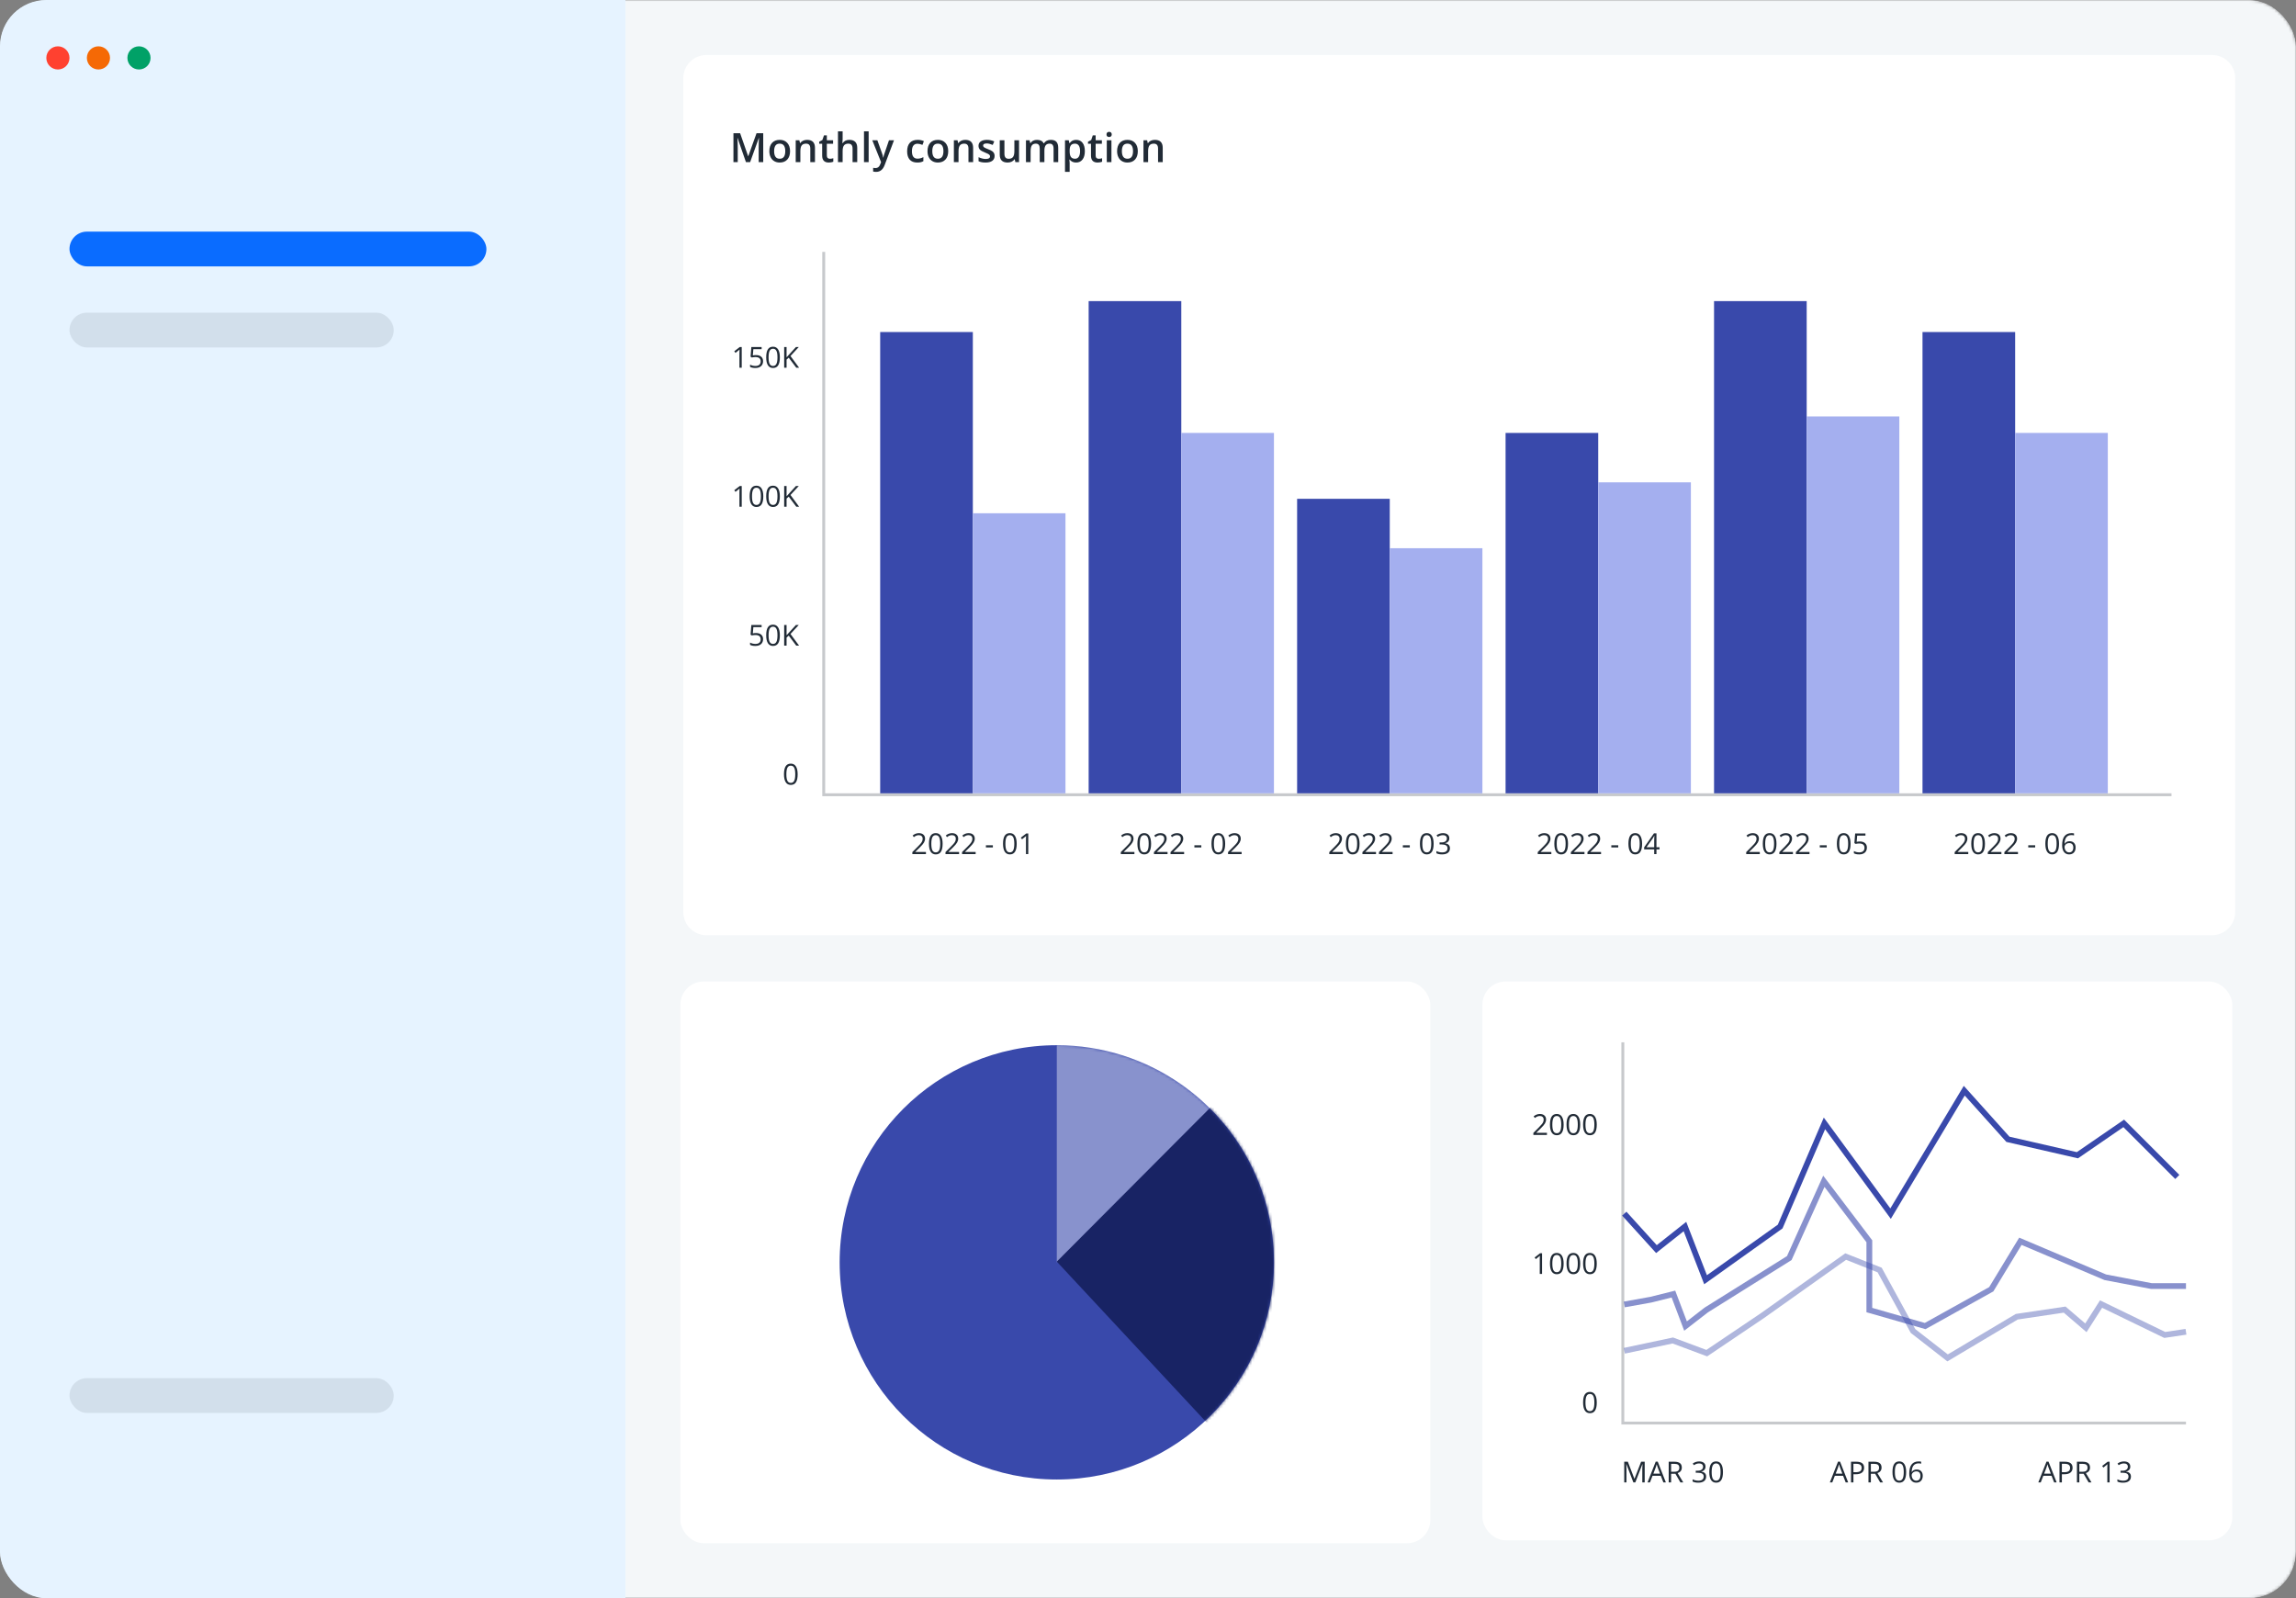 <svg width="793" height="552" viewBox="0 0 793 552" fill="none" xmlns="http://www.w3.org/2000/svg">
<rect x="0" y="0" width="793" height="552" fill="#808080" stroke="none"/>
<g clip-path="url(#clip0_24089_121951)">
<mask id="mask0_24089_121951" style="mask-type:alpha" maskUnits="userSpaceOnUse" x="0" y="0" width="793" height="552">
<rect width="793" height="552" rx="16" fill="#F4F7F9"/>
</mask>
<g mask="url(#mask0_24089_121951)">
<rect x="-67" y="-304" width="928" height="1160" fill="#F4F7F9"/>
</g>
<path d="M0 0H216V552H0V0Z" fill="#E6F3FF"/>
<rect x="24" y="80" width="144" height="12" rx="6" fill="#0A6CFF"/>
<rect opacity="0.1" x="24" y="108" width="112" height="12" rx="6" fill="#212B36"/>
<rect opacity="0.1" x="24" y="476" width="112" height="12" rx="6" fill="#212B36"/>
<circle cx="20" cy="20" r="4" fill="#FF4130"/>
<circle cx="34" cy="20" r="4" fill="#f56905"/>
<circle cx="48" cy="20" r="4" fill="#00A167"/>
<path d="M236 27C236 22.582 239.582 19 244 19H764C768.418 19 772 22.582 772 27V315C772 319.418 768.418 323 764 323H244C239.582 323 236 319.418 236 315V27Z" fill="white"/>
<path d="M257.64 56L254.741 47.653H254.687C254.764 48.893 254.803 50.055 254.803 51.14V56H253.319V46.006H255.623L258.398 53.956H258.439L261.297 46.006H263.607V56H262.035V51.058C262.035 50.561 262.047 49.914 262.069 49.116C262.097 48.319 262.119 47.836 262.138 47.667H262.083L259.082 56H257.64ZM272.874 52.206C272.874 53.441 272.558 54.405 271.924 55.098C271.291 55.79 270.409 56.137 269.279 56.137C268.572 56.137 267.948 55.977 267.406 55.658C266.863 55.339 266.446 54.881 266.155 54.284C265.863 53.687 265.717 52.995 265.717 52.206C265.717 50.98 266.032 50.023 266.661 49.335C267.289 48.647 268.176 48.303 269.32 48.303C270.413 48.303 271.279 48.656 271.917 49.362C272.555 50.064 272.874 51.012 272.874 52.206ZM267.371 52.206C267.371 53.952 268.016 54.824 269.306 54.824C270.582 54.824 271.22 53.952 271.22 52.206C271.22 50.479 270.578 49.615 269.292 49.615C268.618 49.615 268.128 49.839 267.823 50.285C267.522 50.732 267.371 51.372 267.371 52.206ZM281.478 56H279.865V51.352C279.865 50.768 279.747 50.333 279.51 50.046C279.277 49.759 278.906 49.615 278.395 49.615C277.716 49.615 277.22 49.816 276.905 50.217C276.591 50.618 276.433 51.29 276.433 52.233V56H274.827V48.44H276.085L276.31 49.431H276.392C276.62 49.071 276.944 48.793 277.363 48.597C277.782 48.401 278.247 48.303 278.758 48.303C280.571 48.303 281.478 49.226 281.478 51.071V56ZM286.63 54.838C287.022 54.838 287.414 54.776 287.806 54.653V55.863C287.628 55.941 287.398 56.005 287.115 56.055C286.837 56.109 286.548 56.137 286.247 56.137C284.725 56.137 283.964 55.335 283.964 53.73V49.656H282.932V48.945L284.039 48.357L284.586 46.758H285.577V48.44H287.731V49.656H285.577V53.703C285.577 54.09 285.673 54.378 285.864 54.565C286.06 54.747 286.316 54.838 286.63 54.838ZM296.075 56H294.462V51.352C294.462 50.768 294.343 50.333 294.106 50.046C293.874 49.759 293.502 49.615 292.992 49.615C292.317 49.615 291.821 49.818 291.502 50.224C291.187 50.625 291.03 51.299 291.03 52.247V56H289.423V45.363H291.03V48.063C291.03 48.496 291.003 48.959 290.948 49.451H291.05C291.269 49.087 291.572 48.804 291.96 48.603C292.351 48.403 292.807 48.303 293.327 48.303C295.159 48.303 296.075 49.226 296.075 51.071V56ZM300.017 56H298.41V45.363H300.017V56ZM301.272 48.44H303.022L304.56 52.726C304.792 53.336 304.947 53.91 305.025 54.448H305.079C305.121 54.198 305.196 53.895 305.305 53.539C305.414 53.179 305.993 51.479 307.041 48.44H308.778L305.544 57.005C304.956 58.577 303.977 59.363 302.605 59.363C302.249 59.363 301.903 59.325 301.566 59.247V57.976C301.807 58.03 302.083 58.058 302.393 58.058C303.168 58.058 303.712 57.609 304.027 56.711L304.307 56L301.272 48.44ZM316.812 56.137C315.668 56.137 314.797 55.804 314.2 55.139C313.608 54.469 313.312 53.509 313.312 52.261C313.312 50.989 313.622 50.012 314.241 49.328C314.866 48.645 315.766 48.303 316.942 48.303C317.739 48.303 318.457 48.451 319.095 48.747L318.61 50.039C317.931 49.775 317.37 49.643 316.928 49.643C315.62 49.643 314.966 50.511 314.966 52.247C314.966 53.095 315.128 53.733 315.451 54.161C315.779 54.585 316.258 54.797 316.887 54.797C317.602 54.797 318.279 54.619 318.917 54.264V55.665C318.63 55.834 318.322 55.954 317.994 56.027C317.671 56.1 317.277 56.137 316.812 56.137ZM327.501 52.206C327.501 53.441 327.184 54.405 326.55 55.098C325.917 55.79 325.035 56.137 323.905 56.137C323.199 56.137 322.574 55.977 322.032 55.658C321.49 55.339 321.073 54.881 320.781 54.284C320.489 53.687 320.343 52.995 320.343 52.206C320.343 50.98 320.658 50.023 321.287 49.335C321.916 48.647 322.802 48.303 323.946 48.303C325.04 48.303 325.906 48.656 326.544 49.362C327.182 50.064 327.501 51.012 327.501 52.206ZM321.998 52.206C321.998 53.952 322.643 54.824 323.932 54.824C325.208 54.824 325.846 53.952 325.846 52.206C325.846 50.479 325.204 49.615 323.919 49.615C323.244 49.615 322.754 49.839 322.449 50.285C322.148 50.732 321.998 51.372 321.998 52.206ZM336.104 56H334.491V51.352C334.491 50.768 334.373 50.333 334.136 50.046C333.903 49.759 333.532 49.615 333.021 49.615C332.342 49.615 331.846 49.816 331.531 50.217C331.217 50.618 331.06 51.29 331.06 52.233V56H329.453V48.44H330.711L330.937 49.431H331.019C331.246 49.071 331.57 48.793 331.989 48.597C332.409 48.401 332.873 48.303 333.384 48.303C335.198 48.303 336.104 49.226 336.104 51.071V56ZM343.519 53.847C343.519 54.585 343.25 55.152 342.712 55.549C342.175 55.941 341.404 56.137 340.402 56.137C339.395 56.137 338.586 55.984 337.975 55.679V54.291C338.864 54.701 339.691 54.906 340.456 54.906C341.445 54.906 341.94 54.608 341.94 54.011C341.94 53.819 341.885 53.66 341.776 53.532C341.666 53.405 341.486 53.273 341.236 53.136C340.985 52.999 340.636 52.844 340.19 52.671C339.319 52.334 338.729 51.996 338.419 51.659C338.114 51.322 337.961 50.884 337.961 50.347C337.961 49.7 338.221 49.198 338.741 48.843C339.265 48.483 339.976 48.303 340.873 48.303C341.762 48.303 342.603 48.483 343.396 48.843L342.876 50.053C342.061 49.715 341.375 49.547 340.819 49.547C339.971 49.547 339.547 49.788 339.547 50.272C339.547 50.508 339.657 50.709 339.875 50.873C340.099 51.037 340.582 51.263 341.325 51.55C341.949 51.791 342.402 52.012 342.685 52.213C342.968 52.413 343.177 52.646 343.314 52.91C343.451 53.17 343.519 53.482 343.519 53.847ZM350.694 56L350.469 55.009H350.387C350.163 55.36 349.844 55.635 349.429 55.836C349.019 56.036 348.55 56.137 348.021 56.137C347.105 56.137 346.422 55.909 345.971 55.453C345.519 54.997 345.294 54.307 345.294 53.382V48.44H346.914V53.102C346.914 53.68 347.032 54.116 347.269 54.407C347.506 54.694 347.878 54.838 348.384 54.838C349.058 54.838 349.553 54.637 349.867 54.236C350.186 53.831 350.346 53.154 350.346 52.206V48.44H351.959V56H350.694ZM360.72 56H359.107V51.338C359.107 50.759 358.997 50.328 358.779 50.046C358.56 49.759 358.218 49.615 357.753 49.615C357.133 49.615 356.678 49.818 356.386 50.224C356.099 50.625 355.955 51.295 355.955 52.233V56H354.349V48.44H355.607L355.832 49.431H355.914C356.124 49.071 356.427 48.793 356.823 48.597C357.224 48.401 357.664 48.303 358.143 48.303C359.305 48.303 360.075 48.699 360.453 49.492H360.563C360.786 49.118 361.1 48.827 361.506 48.617C361.912 48.408 362.377 48.303 362.901 48.303C363.803 48.303 364.459 48.531 364.869 48.986C365.284 49.442 365.491 50.137 365.491 51.071V56H363.885V51.338C363.885 50.759 363.773 50.328 363.55 50.046C363.331 49.759 362.989 49.615 362.525 49.615C361.9 49.615 361.442 49.811 361.151 50.203C360.863 50.59 360.72 51.188 360.72 51.994V56ZM371.669 56.137C370.712 56.137 369.969 55.793 369.44 55.105H369.344C369.408 55.742 369.44 56.13 369.44 56.267V59.363H367.834V48.44H369.132C369.169 48.581 369.244 48.918 369.358 49.451H369.44C369.941 48.685 370.693 48.303 371.696 48.303C372.639 48.303 373.373 48.645 373.897 49.328C374.426 50.012 374.69 50.971 374.69 52.206C374.69 53.441 374.421 54.405 373.883 55.098C373.35 55.79 372.612 56.137 371.669 56.137ZM371.279 49.615C370.641 49.615 370.174 49.802 369.878 50.176C369.586 50.55 369.44 51.147 369.44 51.967V52.206C369.44 53.127 369.586 53.794 369.878 54.209C370.169 54.619 370.645 54.824 371.306 54.824C371.862 54.824 372.291 54.596 372.591 54.141C372.892 53.685 373.043 53.035 373.043 52.192C373.043 51.345 372.892 50.704 372.591 50.272C372.295 49.834 371.858 49.615 371.279 49.615ZM379.473 54.838C379.865 54.838 380.257 54.776 380.648 54.653V55.863C380.471 55.941 380.241 56.005 379.958 56.055C379.68 56.109 379.391 56.137 379.09 56.137C377.568 56.137 376.807 55.335 376.807 53.73V49.656H375.774V48.945L376.882 48.357L377.429 46.758H378.42V48.44H380.573V49.656H378.42V53.703C378.42 54.09 378.516 54.378 378.707 54.565C378.903 54.747 379.158 54.838 379.473 54.838ZM383.872 56H382.266V48.44H383.872V56ZM382.17 46.437C382.17 46.149 382.248 45.928 382.403 45.773C382.562 45.618 382.788 45.541 383.079 45.541C383.362 45.541 383.581 45.618 383.736 45.773C383.895 45.928 383.975 46.149 383.975 46.437C383.975 46.71 383.895 46.926 383.736 47.086C383.581 47.241 383.362 47.318 383.079 47.318C382.788 47.318 382.562 47.241 382.403 47.086C382.248 46.926 382.17 46.71 382.17 46.437ZM392.982 52.206C392.982 53.441 392.665 54.405 392.032 55.098C391.399 55.79 390.517 56.137 389.387 56.137C388.68 56.137 388.056 55.977 387.513 55.658C386.971 55.339 386.554 54.881 386.262 54.284C385.971 53.687 385.825 52.995 385.825 52.206C385.825 50.98 386.139 50.023 386.768 49.335C387.397 48.647 388.284 48.303 389.428 48.303C390.521 48.303 391.387 48.656 392.025 49.362C392.663 50.064 392.982 51.012 392.982 52.206ZM387.479 52.206C387.479 53.952 388.124 54.824 389.414 54.824C390.69 54.824 391.328 53.952 391.328 52.206C391.328 50.479 390.685 49.615 389.4 49.615C388.726 49.615 388.236 49.839 387.93 50.285C387.63 50.732 387.479 51.372 387.479 52.206ZM401.586 56H399.973V51.352C399.973 50.768 399.854 50.333 399.617 50.046C399.385 49.759 399.014 49.615 398.503 49.615C397.824 49.615 397.327 49.816 397.013 50.217C396.698 50.618 396.541 51.29 396.541 52.233V56H394.935V48.44H396.193L396.418 49.431H396.5C396.728 49.071 397.052 48.793 397.471 48.597C397.89 48.401 398.355 48.303 398.865 48.303C400.679 48.303 401.586 49.226 401.586 51.071V56Z" fill="#212B36"/>
<path d="M275.497 267.421C275.497 268.655 275.302 269.576 274.911 270.185C274.524 270.793 273.93 271.098 273.129 271.098C272.361 271.098 271.776 270.787 271.376 270.165C270.976 269.54 270.775 268.625 270.775 267.421C270.775 266.177 270.969 265.255 271.356 264.652C271.744 264.05 272.335 263.749 273.129 263.749C273.904 263.749 274.491 264.063 274.892 264.691C275.295 265.32 275.497 266.229 275.497 267.421ZM271.596 267.421C271.596 268.459 271.718 269.216 271.962 269.691C272.206 270.163 272.595 270.399 273.129 270.399C273.669 270.399 274.06 270.16 274.301 269.682C274.545 269.2 274.667 268.446 274.667 267.421C274.667 266.396 274.545 265.645 274.301 265.17C274.06 264.691 273.669 264.452 273.129 264.452C272.595 264.452 272.206 264.688 271.962 265.16C271.718 265.629 271.596 266.382 271.596 267.421Z" fill="#212B36"/>
<path d="M319.804 295H315.111V294.302L316.991 292.412C317.564 291.833 317.942 291.419 318.124 291.172C318.306 290.924 318.443 290.684 318.534 290.449C318.625 290.215 318.671 289.963 318.671 289.692C318.671 289.312 318.555 289.01 318.324 288.789C318.093 288.564 317.772 288.452 317.362 288.452C317.066 288.452 316.785 288.501 316.518 288.599C316.254 288.696 315.959 288.874 315.634 289.131L315.204 288.579C315.862 288.032 316.578 287.759 317.353 287.759C318.023 287.759 318.549 287.931 318.93 288.276C319.311 288.618 319.501 289.079 319.501 289.658C319.501 290.111 319.374 290.558 319.12 291.001C318.866 291.444 318.391 292.004 317.694 292.681L316.132 294.209V294.248H319.804V295ZM325.565 291.421C325.565 292.655 325.37 293.576 324.979 294.185C324.592 294.793 323.998 295.098 323.197 295.098C322.429 295.098 321.845 294.787 321.444 294.165C321.044 293.54 320.844 292.625 320.844 291.421C320.844 290.177 321.037 289.255 321.425 288.652C321.812 288.05 322.403 287.749 323.197 287.749C323.972 287.749 324.56 288.063 324.96 288.691C325.364 289.32 325.565 290.229 325.565 291.421ZM321.664 291.421C321.664 292.459 321.786 293.216 322.03 293.691C322.274 294.163 322.663 294.399 323.197 294.399C323.738 294.399 324.128 294.16 324.369 293.682C324.613 293.2 324.735 292.446 324.735 291.421C324.735 290.396 324.613 289.645 324.369 289.17C324.128 288.691 323.738 288.452 323.197 288.452C322.663 288.452 322.274 288.688 322.03 289.16C321.786 289.629 321.664 290.382 321.664 291.421ZM331.249 295H326.557V294.302L328.437 292.412C329.009 291.833 329.387 291.419 329.569 291.172C329.752 290.924 329.888 290.684 329.979 290.449C330.071 290.215 330.116 289.963 330.116 289.692C330.116 289.312 330.001 289.01 329.77 288.789C329.538 288.564 329.218 288.452 328.808 288.452C328.511 288.452 328.23 288.501 327.963 288.599C327.699 288.696 327.405 288.874 327.079 289.131L326.649 288.579C327.307 288.032 328.023 287.759 328.798 287.759C329.468 287.759 329.994 287.931 330.375 288.276C330.756 288.618 330.946 289.079 330.946 289.658C330.946 290.111 330.819 290.558 330.565 291.001C330.312 291.444 329.836 292.004 329.14 292.681L327.577 294.209V294.248H331.249V295ZM336.972 295H332.279V294.302L334.159 292.412C334.732 291.833 335.11 291.419 335.292 291.172C335.474 290.924 335.611 290.684 335.702 290.449C335.793 290.215 335.839 289.963 335.839 289.692C335.839 289.312 335.723 289.01 335.492 288.789C335.261 288.564 334.94 288.452 334.53 288.452C334.234 288.452 333.952 288.501 333.686 288.599C333.422 288.696 333.127 288.874 332.802 289.131L332.372 288.579C333.03 288.032 333.746 287.759 334.521 287.759C335.191 287.759 335.717 287.931 336.098 288.276C336.479 288.618 336.669 289.079 336.669 289.658C336.669 290.111 336.542 290.558 336.288 291.001C336.034 291.444 335.559 292.004 334.862 292.681L333.3 294.209V294.248H336.972V295ZM340.521 292.69V291.948H342.919V292.69H340.521ZM351.151 291.421C351.151 292.655 350.956 293.576 350.565 294.185C350.178 294.793 349.584 295.098 348.783 295.098C348.015 295.098 347.431 294.787 347.03 294.165C346.63 293.54 346.43 292.625 346.43 291.421C346.43 290.177 346.623 289.255 347.011 288.652C347.398 288.05 347.989 287.749 348.783 287.749C349.558 287.749 350.146 288.063 350.546 288.691C350.95 289.32 351.151 290.229 351.151 291.421ZM347.25 291.421C347.25 292.459 347.372 293.216 347.616 293.691C347.86 294.163 348.249 294.399 348.783 294.399C349.324 294.399 349.714 294.16 349.955 293.682C350.199 293.2 350.321 292.446 350.321 291.421C350.321 290.396 350.199 289.645 349.955 289.17C349.714 288.691 349.324 288.452 348.783 288.452C348.249 288.452 347.86 288.688 347.616 289.16C347.372 289.629 347.25 290.382 347.25 291.421ZM355.146 295H354.354V289.912C354.354 289.489 354.368 289.089 354.394 288.711C354.325 288.779 354.249 288.851 354.164 288.926C354.079 289.001 353.692 289.318 353.002 289.878L352.572 289.321L354.462 287.861H355.146V295Z" fill="#212B36"/>
<path d="M391.804 295H387.111V294.302L388.991 292.412C389.564 291.833 389.942 291.419 390.124 291.172C390.306 290.924 390.443 290.684 390.534 290.449C390.625 290.215 390.671 289.963 390.671 289.692C390.671 289.312 390.555 289.01 390.324 288.789C390.093 288.564 389.772 288.452 389.362 288.452C389.066 288.452 388.785 288.501 388.518 288.599C388.254 288.696 387.959 288.874 387.634 289.131L387.204 288.579C387.862 288.032 388.578 287.759 389.353 287.759C390.023 287.759 390.549 287.931 390.93 288.276C391.311 288.618 391.501 289.079 391.501 289.658C391.501 290.111 391.374 290.558 391.12 291.001C390.866 291.444 390.391 292.004 389.694 292.681L388.132 294.209V294.248H391.804V295ZM397.565 291.421C397.565 292.655 397.37 293.576 396.979 294.185C396.592 294.793 395.998 295.098 395.197 295.098C394.429 295.098 393.845 294.787 393.444 294.165C393.044 293.54 392.844 292.625 392.844 291.421C392.844 290.177 393.037 289.255 393.425 288.652C393.812 288.05 394.403 287.749 395.197 287.749C395.972 287.749 396.56 288.063 396.96 288.691C397.364 289.32 397.565 290.229 397.565 291.421ZM393.664 291.421C393.664 292.459 393.786 293.216 394.03 293.691C394.274 294.163 394.663 294.399 395.197 294.399C395.738 294.399 396.128 294.16 396.369 293.682C396.613 293.2 396.735 292.446 396.735 291.421C396.735 290.396 396.613 289.645 396.369 289.17C396.128 288.691 395.738 288.452 395.197 288.452C394.663 288.452 394.274 288.688 394.03 289.16C393.786 289.629 393.664 290.382 393.664 291.421ZM403.249 295H398.557V294.302L400.437 292.412C401.009 291.833 401.387 291.419 401.569 291.172C401.752 290.924 401.888 290.684 401.979 290.449C402.071 290.215 402.116 289.963 402.116 289.692C402.116 289.312 402.001 289.01 401.77 288.789C401.538 288.564 401.218 288.452 400.808 288.452C400.511 288.452 400.23 288.501 399.963 288.599C399.699 288.696 399.405 288.874 399.079 289.131L398.649 288.579C399.307 288.032 400.023 287.759 400.798 287.759C401.468 287.759 401.994 287.931 402.375 288.276C402.756 288.618 402.946 289.079 402.946 289.658C402.946 290.111 402.819 290.558 402.565 291.001C402.312 291.444 401.836 292.004 401.14 292.681L399.577 294.209V294.248H403.249V295ZM408.972 295H404.279V294.302L406.159 292.412C406.732 291.833 407.11 291.419 407.292 291.172C407.474 290.924 407.611 290.684 407.702 290.449C407.793 290.215 407.839 289.963 407.839 289.692C407.839 289.312 407.723 289.01 407.492 288.789C407.261 288.564 406.94 288.452 406.53 288.452C406.234 288.452 405.952 288.501 405.686 288.599C405.422 288.696 405.127 288.874 404.802 289.131L404.372 288.579C405.03 288.032 405.746 287.759 406.521 287.759C407.191 287.759 407.717 287.931 408.098 288.276C408.479 288.618 408.669 289.079 408.669 289.658C408.669 290.111 408.542 290.558 408.288 291.001C408.034 291.444 407.559 292.004 406.862 292.681L405.3 294.209V294.248H408.972V295ZM412.521 292.69V291.948H414.919V292.69H412.521ZM423.151 291.421C423.151 292.655 422.956 293.576 422.565 294.185C422.178 294.793 421.584 295.098 420.783 295.098C420.015 295.098 419.431 294.787 419.03 294.165C418.63 293.54 418.43 292.625 418.43 291.421C418.43 290.177 418.623 289.255 419.011 288.652C419.398 288.05 419.989 287.749 420.783 287.749C421.558 287.749 422.146 288.063 422.546 288.691C422.95 289.32 423.151 290.229 423.151 291.421ZM419.25 291.421C419.25 292.459 419.372 293.216 419.616 293.691C419.86 294.163 420.249 294.399 420.783 294.399C421.324 294.399 421.714 294.16 421.955 293.682C422.199 293.2 422.321 292.446 422.321 291.421C422.321 290.396 422.199 289.645 421.955 289.17C421.714 288.691 421.324 288.452 420.783 288.452C420.249 288.452 419.86 288.688 419.616 289.16C419.372 289.629 419.25 290.382 419.25 291.421ZM428.835 295H424.143V294.302L426.022 292.412C426.595 291.833 426.973 291.419 427.155 291.172C427.338 290.924 427.474 290.684 427.565 290.449C427.657 290.215 427.702 289.963 427.702 289.692C427.702 289.312 427.587 289.01 427.355 288.789C427.124 288.564 426.804 288.452 426.394 288.452C426.097 288.452 425.816 288.501 425.549 288.599C425.285 288.696 424.991 288.874 424.665 289.131L424.235 288.579C424.893 288.032 425.609 287.759 426.384 287.759C427.054 287.759 427.58 287.931 427.961 288.276C428.342 288.618 428.532 289.079 428.532 289.658C428.532 290.111 428.405 290.558 428.151 291.001C427.897 291.444 427.422 292.004 426.726 292.681L425.163 294.209V294.248H428.835V295Z" fill="#212B36"/>
<path d="M463.804 295H459.111V294.302L460.991 292.412C461.564 291.833 461.942 291.419 462.124 291.172C462.306 290.924 462.443 290.684 462.534 290.449C462.625 290.215 462.671 289.963 462.671 289.692C462.671 289.312 462.555 289.01 462.324 288.789C462.093 288.564 461.772 288.452 461.362 288.452C461.066 288.452 460.785 288.501 460.518 288.599C460.254 288.696 459.959 288.874 459.634 289.131L459.204 288.579C459.862 288.032 460.578 287.759 461.353 287.759C462.023 287.759 462.549 287.931 462.93 288.276C463.311 288.618 463.501 289.079 463.501 289.658C463.501 290.111 463.374 290.558 463.12 291.001C462.866 291.444 462.391 292.004 461.694 292.681L460.132 294.209V294.248H463.804V295ZM469.565 291.421C469.565 292.655 469.37 293.576 468.979 294.185C468.592 294.793 467.998 295.098 467.197 295.098C466.429 295.098 465.845 294.787 465.444 294.165C465.044 293.54 464.844 292.625 464.844 291.421C464.844 290.177 465.037 289.255 465.425 288.652C465.812 288.05 466.403 287.749 467.197 287.749C467.972 287.749 468.56 288.063 468.96 288.691C469.364 289.32 469.565 290.229 469.565 291.421ZM465.664 291.421C465.664 292.459 465.786 293.216 466.03 293.691C466.274 294.163 466.663 294.399 467.197 294.399C467.738 294.399 468.128 294.16 468.369 293.682C468.613 293.2 468.735 292.446 468.735 291.421C468.735 290.396 468.613 289.645 468.369 289.17C468.128 288.691 467.738 288.452 467.197 288.452C466.663 288.452 466.274 288.688 466.03 289.16C465.786 289.629 465.664 290.382 465.664 291.421ZM475.249 295H470.557V294.302L472.437 292.412C473.009 291.833 473.387 291.419 473.569 291.172C473.752 290.924 473.888 290.684 473.979 290.449C474.071 290.215 474.116 289.963 474.116 289.692C474.116 289.312 474.001 289.01 473.77 288.789C473.538 288.564 473.218 288.452 472.808 288.452C472.511 288.452 472.23 288.501 471.963 288.599C471.699 288.696 471.405 288.874 471.079 289.131L470.649 288.579C471.307 288.032 472.023 287.759 472.798 287.759C473.468 287.759 473.994 287.931 474.375 288.276C474.756 288.618 474.946 289.079 474.946 289.658C474.946 290.111 474.819 290.558 474.565 291.001C474.312 291.444 473.836 292.004 473.14 292.681L471.577 294.209V294.248H475.249V295ZM480.972 295H476.279V294.302L478.159 292.412C478.732 291.833 479.11 291.419 479.292 291.172C479.474 290.924 479.611 290.684 479.702 290.449C479.793 290.215 479.839 289.963 479.839 289.692C479.839 289.312 479.723 289.01 479.492 288.789C479.261 288.564 478.94 288.452 478.53 288.452C478.234 288.452 477.952 288.501 477.686 288.599C477.422 288.696 477.127 288.874 476.802 289.131L476.372 288.579C477.03 288.032 477.746 287.759 478.521 287.759C479.191 287.759 479.717 287.931 480.098 288.276C480.479 288.618 480.669 289.079 480.669 289.658C480.669 290.111 480.542 290.558 480.288 291.001C480.034 291.444 479.559 292.004 478.862 292.681L477.3 294.209V294.248H480.972V295ZM484.521 292.69V291.948H486.919V292.69H484.521ZM495.151 291.421C495.151 292.655 494.956 293.576 494.565 294.185C494.178 294.793 493.584 295.098 492.783 295.098C492.015 295.098 491.431 294.787 491.03 294.165C490.63 293.54 490.43 292.625 490.43 291.421C490.43 290.177 490.623 289.255 491.011 288.652C491.398 288.05 491.989 287.749 492.783 287.749C493.558 287.749 494.146 288.063 494.546 288.691C494.95 289.32 495.151 290.229 495.151 291.421ZM491.25 291.421C491.25 292.459 491.372 293.216 491.616 293.691C491.86 294.163 492.249 294.399 492.783 294.399C493.324 294.399 493.714 294.16 493.955 293.682C494.199 293.2 494.321 292.446 494.321 291.421C494.321 290.396 494.199 289.645 493.955 289.17C493.714 288.691 493.324 288.452 492.783 288.452C492.249 288.452 491.86 288.688 491.616 289.16C491.372 289.629 491.25 290.382 491.25 291.421ZM500.566 289.541C500.566 289.997 500.438 290.369 500.181 290.659C499.927 290.949 499.565 291.143 499.097 291.24V291.279C499.67 291.351 500.094 291.533 500.371 291.826C500.648 292.119 500.786 292.503 500.786 292.979C500.786 293.659 500.55 294.183 500.078 294.551C499.606 294.915 498.936 295.098 498.066 295.098C497.689 295.098 497.342 295.068 497.026 295.01C496.714 294.954 496.41 294.855 496.113 294.712V293.94C496.423 294.093 496.751 294.211 497.1 294.292C497.451 294.37 497.783 294.409 498.096 294.409C499.329 294.409 499.946 293.926 499.946 292.959C499.946 292.093 499.266 291.66 497.905 291.66H497.202V290.962H497.915C498.472 290.962 498.913 290.84 499.238 290.596C499.564 290.348 499.727 290.007 499.727 289.57C499.727 289.222 499.606 288.949 499.365 288.75C499.128 288.551 498.804 288.452 498.394 288.452C498.081 288.452 497.786 288.494 497.51 288.579C497.233 288.664 496.917 288.82 496.562 289.048L496.152 288.501C496.445 288.27 496.782 288.089 497.163 287.959C497.547 287.826 497.951 287.759 498.374 287.759C499.067 287.759 499.606 287.918 499.99 288.237C500.374 288.553 500.566 288.988 500.566 289.541Z" fill="#212B36"/>
<path d="M535.804 295H531.111V294.302L532.991 292.412C533.564 291.833 533.942 291.419 534.124 291.172C534.306 290.924 534.443 290.684 534.534 290.449C534.625 290.215 534.671 289.963 534.671 289.692C534.671 289.312 534.555 289.01 534.324 288.789C534.093 288.564 533.772 288.452 533.362 288.452C533.066 288.452 532.785 288.501 532.518 288.599C532.254 288.696 531.959 288.874 531.634 289.131L531.204 288.579C531.862 288.032 532.578 287.759 533.353 287.759C534.023 287.759 534.549 287.931 534.93 288.276C535.311 288.618 535.501 289.079 535.501 289.658C535.501 290.111 535.374 290.558 535.12 291.001C534.866 291.444 534.391 292.004 533.694 292.681L532.132 294.209V294.248H535.804V295ZM541.565 291.421C541.565 292.655 541.37 293.576 540.979 294.185C540.592 294.793 539.998 295.098 539.197 295.098C538.429 295.098 537.845 294.787 537.444 294.165C537.044 293.54 536.844 292.625 536.844 291.421C536.844 290.177 537.037 289.255 537.425 288.652C537.812 288.05 538.403 287.749 539.197 287.749C539.972 287.749 540.56 288.063 540.96 288.691C541.364 289.32 541.565 290.229 541.565 291.421ZM537.664 291.421C537.664 292.459 537.786 293.216 538.03 293.691C538.274 294.163 538.663 294.399 539.197 294.399C539.738 294.399 540.128 294.16 540.369 293.682C540.613 293.2 540.735 292.446 540.735 291.421C540.735 290.396 540.613 289.645 540.369 289.17C540.128 288.691 539.738 288.452 539.197 288.452C538.663 288.452 538.274 288.688 538.03 289.16C537.786 289.629 537.664 290.382 537.664 291.421ZM547.249 295H542.557V294.302L544.437 292.412C545.009 291.833 545.387 291.419 545.569 291.172C545.752 290.924 545.888 290.684 545.979 290.449C546.071 290.215 546.116 289.963 546.116 289.692C546.116 289.312 546.001 289.01 545.77 288.789C545.538 288.564 545.218 288.452 544.808 288.452C544.511 288.452 544.23 288.501 543.963 288.599C543.699 288.696 543.405 288.874 543.079 289.131L542.649 288.579C543.307 288.032 544.023 287.759 544.798 287.759C545.468 287.759 545.994 287.931 546.375 288.276C546.756 288.618 546.946 289.079 546.946 289.658C546.946 290.111 546.819 290.558 546.565 291.001C546.312 291.444 545.836 292.004 545.14 292.681L543.577 294.209V294.248H547.249V295ZM552.972 295H548.279V294.302L550.159 292.412C550.732 291.833 551.11 291.419 551.292 291.172C551.474 290.924 551.611 290.684 551.702 290.449C551.793 290.215 551.839 289.963 551.839 289.692C551.839 289.312 551.723 289.01 551.492 288.789C551.261 288.564 550.94 288.452 550.53 288.452C550.234 288.452 549.952 288.501 549.686 288.599C549.422 288.696 549.127 288.874 548.802 289.131L548.372 288.579C549.03 288.032 549.746 287.759 550.521 287.759C551.191 287.759 551.717 287.931 552.098 288.276C552.479 288.618 552.669 289.079 552.669 289.658C552.669 290.111 552.542 290.558 552.288 291.001C552.034 291.444 551.559 292.004 550.862 292.681L549.3 294.209V294.248H552.972V295ZM556.521 292.69V291.948H558.919V292.69H556.521ZM567.151 291.421C567.151 292.655 566.956 293.576 566.565 294.185C566.178 294.793 565.584 295.098 564.783 295.098C564.015 295.098 563.431 294.787 563.03 294.165C562.63 293.54 562.43 292.625 562.43 291.421C562.43 290.177 562.623 289.255 563.011 288.652C563.398 288.05 563.989 287.749 564.783 287.749C565.558 287.749 566.146 288.063 566.546 288.691C566.95 289.32 567.151 290.229 567.151 291.421ZM563.25 291.421C563.25 292.459 563.372 293.216 563.616 293.691C563.86 294.163 564.249 294.399 564.783 294.399C565.324 294.399 565.714 294.16 565.955 293.682C566.199 293.2 566.321 292.446 566.321 291.421C566.321 290.396 566.199 289.645 565.955 289.17C565.714 288.691 565.324 288.452 564.783 288.452C564.249 288.452 563.86 288.688 563.616 289.16C563.372 289.629 563.25 290.382 563.25 291.421ZM573.172 293.359H572.112V295H571.336V293.359H567.864V292.651L571.253 287.822H572.112V292.622H573.172V293.359ZM571.336 292.622V290.249C571.336 289.784 571.352 289.258 571.385 288.672H571.346C571.189 288.984 571.043 289.243 570.906 289.448L568.675 292.622H571.336Z" fill="#212B36"/>
<path d="M607.804 295H603.111V294.302L604.991 292.412C605.564 291.833 605.942 291.419 606.124 291.172C606.306 290.924 606.443 290.684 606.534 290.449C606.625 290.215 606.671 289.963 606.671 289.692C606.671 289.312 606.555 289.01 606.324 288.789C606.093 288.564 605.772 288.452 605.362 288.452C605.066 288.452 604.785 288.501 604.518 288.599C604.254 288.696 603.959 288.874 603.634 289.131L603.204 288.579C603.862 288.032 604.578 287.759 605.353 287.759C606.023 287.759 606.549 287.931 606.93 288.276C607.311 288.618 607.501 289.079 607.501 289.658C607.501 290.111 607.374 290.558 607.12 291.001C606.866 291.444 606.391 292.004 605.694 292.681L604.132 294.209V294.248H607.804V295ZM613.565 291.421C613.565 292.655 613.37 293.576 612.979 294.185C612.592 294.793 611.998 295.098 611.197 295.098C610.429 295.098 609.845 294.787 609.444 294.165C609.044 293.54 608.844 292.625 608.844 291.421C608.844 290.177 609.037 289.255 609.425 288.652C609.812 288.05 610.403 287.749 611.197 287.749C611.972 287.749 612.56 288.063 612.96 288.691C613.364 289.32 613.565 290.229 613.565 291.421ZM609.664 291.421C609.664 292.459 609.786 293.216 610.03 293.691C610.274 294.163 610.663 294.399 611.197 294.399C611.738 294.399 612.128 294.16 612.369 293.682C612.613 293.2 612.735 292.446 612.735 291.421C612.735 290.396 612.613 289.645 612.369 289.17C612.128 288.691 611.738 288.452 611.197 288.452C610.663 288.452 610.274 288.688 610.03 289.16C609.786 289.629 609.664 290.382 609.664 291.421ZM619.249 295H614.557V294.302L616.437 292.412C617.009 291.833 617.387 291.419 617.569 291.172C617.752 290.924 617.888 290.684 617.979 290.449C618.071 290.215 618.116 289.963 618.116 289.692C618.116 289.312 618.001 289.01 617.77 288.789C617.538 288.564 617.218 288.452 616.808 288.452C616.511 288.452 616.23 288.501 615.963 288.599C615.699 288.696 615.405 288.874 615.079 289.131L614.649 288.579C615.307 288.032 616.023 287.759 616.798 287.759C617.468 287.759 617.994 287.931 618.375 288.276C618.756 288.618 618.946 289.079 618.946 289.658C618.946 290.111 618.819 290.558 618.565 291.001C618.312 291.444 617.836 292.004 617.14 292.681L615.577 294.209V294.248H619.249V295ZM624.972 295H620.279V294.302L622.159 292.412C622.732 291.833 623.11 291.419 623.292 291.172C623.474 290.924 623.611 290.684 623.702 290.449C623.793 290.215 623.839 289.963 623.839 289.692C623.839 289.312 623.723 289.01 623.492 288.789C623.261 288.564 622.94 288.452 622.53 288.452C622.234 288.452 621.952 288.501 621.686 288.599C621.422 288.696 621.127 288.874 620.802 289.131L620.372 288.579C621.03 288.032 621.746 287.759 622.521 287.759C623.191 287.759 623.717 287.931 624.098 288.276C624.479 288.618 624.669 289.079 624.669 289.658C624.669 290.111 624.542 290.558 624.288 291.001C624.034 291.444 623.559 292.004 622.862 292.681L621.3 294.209V294.248H624.972V295ZM628.521 292.69V291.948H630.919V292.69H628.521ZM639.151 291.421C639.151 292.655 638.956 293.576 638.565 294.185C638.178 294.793 637.584 295.098 636.783 295.098C636.015 295.098 635.431 294.787 635.03 294.165C634.63 293.54 634.43 292.625 634.43 291.421C634.43 290.177 634.623 289.255 635.011 288.652C635.398 288.05 635.989 287.749 636.783 287.749C637.558 287.749 638.146 288.063 638.546 288.691C638.95 289.32 639.151 290.229 639.151 291.421ZM635.25 291.421C635.25 292.459 635.372 293.216 635.616 293.691C635.86 294.163 636.249 294.399 636.783 294.399C637.324 294.399 637.714 294.16 637.955 293.682C638.199 293.2 638.321 292.446 638.321 291.421C638.321 290.396 638.199 289.645 637.955 289.17C637.714 288.691 637.324 288.452 636.783 288.452C636.249 288.452 635.86 288.688 635.616 289.16C635.372 289.629 635.25 290.382 635.25 291.421ZM642.374 290.64C643.126 290.64 643.717 290.827 644.146 291.201C644.579 291.572 644.796 292.082 644.796 292.729C644.796 293.468 644.56 294.048 644.088 294.468C643.619 294.888 642.971 295.098 642.145 295.098C641.34 295.098 640.727 294.969 640.304 294.712V293.931C640.532 294.077 640.815 294.193 641.153 294.277C641.492 294.359 641.826 294.399 642.154 294.399C642.727 294.399 643.172 294.264 643.487 293.994C643.806 293.724 643.966 293.333 643.966 292.822C643.966 291.826 643.355 291.328 642.135 291.328C641.826 291.328 641.412 291.375 640.895 291.47L640.475 291.201L640.743 287.861H644.293V288.608H641.437L641.256 290.752C641.63 290.677 642.003 290.64 642.374 290.64Z" fill="#212B36"/>
<path d="M679.804 295H675.111V294.302L676.991 292.412C677.564 291.833 677.942 291.419 678.124 291.172C678.306 290.924 678.443 290.684 678.534 290.449C678.625 290.215 678.671 289.963 678.671 289.692C678.671 289.312 678.555 289.01 678.324 288.789C678.093 288.564 677.772 288.452 677.362 288.452C677.066 288.452 676.785 288.501 676.518 288.599C676.254 288.696 675.959 288.874 675.634 289.131L675.204 288.579C675.862 288.032 676.578 287.759 677.353 287.759C678.023 287.759 678.549 287.931 678.93 288.276C679.311 288.618 679.501 289.079 679.501 289.658C679.501 290.111 679.374 290.558 679.12 291.001C678.866 291.444 678.391 292.004 677.694 292.681L676.132 294.209V294.248H679.804V295ZM685.565 291.421C685.565 292.655 685.37 293.576 684.979 294.185C684.592 294.793 683.998 295.098 683.197 295.098C682.429 295.098 681.845 294.787 681.444 294.165C681.044 293.54 680.844 292.625 680.844 291.421C680.844 290.177 681.037 289.255 681.425 288.652C681.812 288.05 682.403 287.749 683.197 287.749C683.972 287.749 684.56 288.063 684.96 288.691C685.364 289.32 685.565 290.229 685.565 291.421ZM681.664 291.421C681.664 292.459 681.786 293.216 682.03 293.691C682.274 294.163 682.663 294.399 683.197 294.399C683.738 294.399 684.128 294.16 684.369 293.682C684.613 293.2 684.735 292.446 684.735 291.421C684.735 290.396 684.613 289.645 684.369 289.17C684.128 288.691 683.738 288.452 683.197 288.452C682.663 288.452 682.274 288.688 682.03 289.16C681.786 289.629 681.664 290.382 681.664 291.421ZM691.249 295H686.557V294.302L688.437 292.412C689.009 291.833 689.387 291.419 689.569 291.172C689.752 290.924 689.888 290.684 689.979 290.449C690.071 290.215 690.116 289.963 690.116 289.692C690.116 289.312 690.001 289.01 689.77 288.789C689.538 288.564 689.218 288.452 688.808 288.452C688.511 288.452 688.23 288.501 687.963 288.599C687.699 288.696 687.405 288.874 687.079 289.131L686.649 288.579C687.307 288.032 688.023 287.759 688.798 287.759C689.468 287.759 689.994 287.931 690.375 288.276C690.756 288.618 690.946 289.079 690.946 289.658C690.946 290.111 690.819 290.558 690.565 291.001C690.312 291.444 689.836 292.004 689.14 292.681L687.577 294.209V294.248H691.249V295ZM696.972 295H692.279V294.302L694.159 292.412C694.732 291.833 695.11 291.419 695.292 291.172C695.474 290.924 695.611 290.684 695.702 290.449C695.793 290.215 695.839 289.963 695.839 289.692C695.839 289.312 695.723 289.01 695.492 288.789C695.261 288.564 694.94 288.452 694.53 288.452C694.234 288.452 693.952 288.501 693.686 288.599C693.422 288.696 693.127 288.874 692.802 289.131L692.372 288.579C693.03 288.032 693.746 287.759 694.521 287.759C695.191 287.759 695.717 287.931 696.098 288.276C696.479 288.618 696.669 289.079 696.669 289.658C696.669 290.111 696.542 290.558 696.288 291.001C696.034 291.444 695.559 292.004 694.862 292.681L693.3 294.209V294.248H696.972V295ZM700.521 292.69V291.948H702.919V292.69H700.521ZM711.151 291.421C711.151 292.655 710.956 293.576 710.565 294.185C710.178 294.793 709.584 295.098 708.783 295.098C708.015 295.098 707.431 294.787 707.03 294.165C706.63 293.54 706.43 292.625 706.43 291.421C706.43 290.177 706.623 289.255 707.011 288.652C707.398 288.05 707.989 287.749 708.783 287.749C709.558 287.749 710.146 288.063 710.546 288.691C710.95 289.32 711.151 290.229 711.151 291.421ZM707.25 291.421C707.25 292.459 707.372 293.216 707.616 293.691C707.86 294.163 708.249 294.399 708.783 294.399C709.324 294.399 709.714 294.16 709.955 293.682C710.199 293.2 710.321 292.446 710.321 291.421C710.321 290.396 710.199 289.645 709.955 289.17C709.714 288.691 709.324 288.452 708.783 288.452C708.249 288.452 707.86 288.688 707.616 289.16C707.372 289.629 707.25 290.382 707.25 291.421ZM712.226 291.948C712.226 290.545 712.497 289.497 713.041 288.804C713.588 288.107 714.395 287.759 715.463 287.759C715.831 287.759 716.12 287.79 716.332 287.852V288.55C716.081 288.468 715.795 288.428 715.473 288.428C714.708 288.428 714.123 288.667 713.72 289.146C713.316 289.621 713.095 290.369 713.056 291.392H713.114C713.472 290.832 714.039 290.552 714.813 290.552C715.455 290.552 715.959 290.745 716.327 291.133C716.698 291.52 716.884 292.046 716.884 292.71C716.884 293.452 716.68 294.036 716.273 294.463C715.87 294.886 715.323 295.098 714.633 295.098C713.894 295.098 713.308 294.821 712.875 294.268C712.442 293.711 712.226 292.938 712.226 291.948ZM714.623 294.409C715.085 294.409 715.443 294.264 715.697 293.975C715.954 293.682 716.083 293.26 716.083 292.71C716.083 292.238 715.964 291.867 715.727 291.597C715.489 291.326 715.134 291.191 714.662 291.191C714.369 291.191 714.101 291.252 713.856 291.372C713.612 291.493 713.417 291.659 713.271 291.87C713.127 292.082 713.056 292.301 713.056 292.529C713.056 292.865 713.121 293.177 713.251 293.467C713.381 293.757 713.565 293.986 713.803 294.155C714.044 294.325 714.317 294.409 714.623 294.409Z" fill="#212B36"/>
<path d="M261.132 218.64C261.884 218.64 262.475 218.827 262.904 219.201C263.337 219.572 263.554 220.082 263.554 220.729C263.554 221.468 263.318 222.048 262.846 222.468C262.377 222.888 261.729 223.098 260.902 223.098C260.098 223.098 259.485 222.969 259.062 222.712V221.931C259.289 222.077 259.573 222.193 259.911 222.277C260.25 222.359 260.583 222.399 260.912 222.399C261.485 222.399 261.929 222.264 262.245 221.994C262.564 221.724 262.724 221.333 262.724 220.822C262.724 219.826 262.113 219.328 260.893 219.328C260.583 219.328 260.17 219.375 259.652 219.47L259.232 219.201L259.501 215.861H263.051V216.608H260.194L260.014 218.752C260.388 218.677 260.761 218.64 261.132 218.64ZM269.354 219.421C269.354 220.655 269.159 221.576 268.769 222.185C268.381 222.793 267.787 223.098 266.986 223.098C266.218 223.098 265.634 222.787 265.233 222.165C264.833 221.54 264.633 220.625 264.633 219.421C264.633 218.177 264.826 217.255 265.214 216.652C265.601 216.05 266.192 215.749 266.986 215.749C267.761 215.749 268.349 216.063 268.749 216.691C269.153 217.32 269.354 218.229 269.354 219.421ZM265.453 219.421C265.453 220.459 265.575 221.216 265.819 221.691C266.063 222.163 266.452 222.399 266.986 222.399C267.527 222.399 267.917 222.16 268.158 221.682C268.402 221.2 268.524 220.446 268.524 219.421C268.524 218.396 268.402 217.645 268.158 217.17C267.917 216.691 267.527 216.452 266.986 216.452C266.452 216.452 266.063 216.688 265.819 217.16C265.575 217.629 265.453 218.382 265.453 219.421ZM275.995 223H275.019L272.416 219.538L271.669 220.202V223H270.839V215.861H271.669V219.401L274.906 215.861H275.888L273.017 218.962L275.995 223Z" fill="#212B36"/>
<path d="M256.181 175H255.39V169.912C255.39 169.489 255.403 169.089 255.429 168.711C255.36 168.779 255.284 168.851 255.199 168.926C255.115 169.001 254.727 169.318 254.037 169.878L253.607 169.321L255.497 167.861H256.181V175ZM263.632 171.421C263.632 172.655 263.437 173.576 263.046 174.185C262.659 174.793 262.064 175.098 261.264 175.098C260.495 175.098 259.911 174.787 259.511 174.165C259.11 173.54 258.91 172.625 258.91 171.421C258.91 170.177 259.104 169.255 259.491 168.652C259.879 168.05 260.469 167.749 261.264 167.749C262.038 167.749 262.626 168.063 263.026 168.691C263.43 169.32 263.632 170.229 263.632 171.421ZM259.73 171.421C259.73 172.459 259.853 173.216 260.097 173.691C260.341 174.163 260.73 174.399 261.264 174.399C261.804 174.399 262.195 174.16 262.436 173.682C262.68 173.2 262.802 172.446 262.802 171.421C262.802 170.396 262.68 169.645 262.436 169.17C262.195 168.691 261.804 168.452 261.264 168.452C260.73 168.452 260.341 168.688 260.097 169.16C259.853 169.629 259.73 170.382 259.73 171.421ZM269.354 171.421C269.354 172.655 269.159 173.576 268.769 174.185C268.381 174.793 267.787 175.098 266.986 175.098C266.218 175.098 265.634 174.787 265.233 174.165C264.833 173.54 264.633 172.625 264.633 171.421C264.633 170.177 264.826 169.255 265.214 168.652C265.601 168.05 266.192 167.749 266.986 167.749C267.761 167.749 268.349 168.063 268.749 168.691C269.153 169.32 269.354 170.229 269.354 171.421ZM265.453 171.421C265.453 172.459 265.575 173.216 265.819 173.691C266.063 174.163 266.452 174.399 266.986 174.399C267.527 174.399 267.917 174.16 268.158 173.682C268.402 173.2 268.524 172.446 268.524 171.421C268.524 170.396 268.402 169.645 268.158 169.17C267.917 168.691 267.527 168.452 266.986 168.452C266.452 168.452 266.063 168.688 265.819 169.16C265.575 169.629 265.453 170.382 265.453 171.421ZM275.995 175H275.019L272.416 171.538L271.669 172.202V175H270.839V167.861H271.669V171.401L274.906 167.861H275.888L273.017 170.962L275.995 175Z" fill="#212B36"/>
<path d="M256.181 127H255.39V121.912C255.39 121.489 255.403 121.089 255.429 120.711C255.36 120.779 255.284 120.851 255.199 120.926C255.115 121.001 254.727 121.318 254.037 121.878L253.607 121.321L255.497 119.861H256.181V127ZM261.132 122.64C261.884 122.64 262.475 122.827 262.904 123.201C263.337 123.572 263.554 124.082 263.554 124.729C263.554 125.468 263.318 126.048 262.846 126.468C262.377 126.888 261.729 127.098 260.902 127.098C260.098 127.098 259.485 126.969 259.062 126.712V125.931C259.289 126.077 259.573 126.193 259.911 126.277C260.25 126.359 260.583 126.399 260.912 126.399C261.485 126.399 261.929 126.264 262.245 125.994C262.564 125.724 262.724 125.333 262.724 124.822C262.724 123.826 262.113 123.328 260.893 123.328C260.583 123.328 260.17 123.375 259.652 123.47L259.232 123.201L259.501 119.861H263.051V120.608H260.194L260.014 122.752C260.388 122.677 260.761 122.64 261.132 122.64ZM269.354 123.421C269.354 124.655 269.159 125.576 268.769 126.185C268.381 126.793 267.787 127.098 266.986 127.098C266.218 127.098 265.634 126.787 265.233 126.165C264.833 125.54 264.633 124.625 264.633 123.421C264.633 122.177 264.826 121.255 265.214 120.652C265.601 120.05 266.192 119.749 266.986 119.749C267.761 119.749 268.349 120.063 268.749 120.691C269.153 121.32 269.354 122.229 269.354 123.421ZM265.453 123.421C265.453 124.459 265.575 125.216 265.819 125.691C266.063 126.163 266.452 126.399 266.986 126.399C267.527 126.399 267.917 126.16 268.158 125.682C268.402 125.2 268.524 124.446 268.524 123.421C268.524 122.396 268.402 121.645 268.158 121.17C267.917 120.691 267.527 120.452 266.986 120.452C266.452 120.452 266.063 120.688 265.819 121.16C265.575 121.629 265.453 122.382 265.453 123.421ZM275.995 127H275.019L272.416 123.538L271.669 124.202V127H270.839V119.861H271.669V123.401L274.906 119.861H275.888L273.017 122.962L275.995 127Z" fill="#212B36"/>
<line x1="284" y1="274.5" x2="750" y2="274.5" stroke="#212B36" stroke-opacity="0.25"/>
<line x1="284.5" y1="274" x2="284.5" y2="87" stroke="#212B36" stroke-opacity="0.25"/>
<rect x="304" y="114.669" width="32" height="159.331" fill="#3949AB"/>
<rect x="336" y="177.264" width="32" height="96.736" fill="#A4AFEF"/>
<rect x="376" y="104" width="32" height="170" fill="#3949AB"/>
<rect x="408" y="149.523" width="32" height="124.477" fill="#A4AFEF"/>
<rect x="448" y="172.284" width="32" height="101.715" fill="#3949AB"/>
<rect x="480" y="189.355" width="32" height="84.644" fill="#A4AFEF"/>
<rect x="520" y="149.523" width="32" height="124.477" fill="#3949AB"/>
<rect x="552" y="166.594" width="32" height="107.406" fill="#A4AFEF"/>
<rect x="592" y="104" width="32" height="170" fill="#3949AB"/>
<rect x="624" y="143.833" width="32" height="130.167" fill="#A4AFEF"/>
<rect x="664" y="114.669" width="32" height="159.331" fill="#3949AB"/>
<rect x="696" y="149.523" width="32" height="124.477" fill="#A4AFEF"/>
<rect x="235" y="339" width="259" height="194" rx="8" fill="white"/>
<rect x="512" y="339" width="259" height="193" rx="8" fill="white"/>
<path d="M551.497 484.421C551.497 485.655 551.302 486.576 550.911 487.185C550.524 487.793 549.93 488.098 549.129 488.098C548.361 488.098 547.776 487.787 547.376 487.165C546.976 486.54 546.775 485.625 546.775 484.421C546.775 483.177 546.969 482.255 547.356 481.652C547.744 481.05 548.335 480.749 549.129 480.749C549.904 480.749 550.491 481.063 550.892 481.691C551.295 482.32 551.497 483.229 551.497 484.421ZM547.596 484.421C547.596 485.459 547.718 486.216 547.962 486.691C548.206 487.163 548.595 487.399 549.129 487.399C549.669 487.399 550.06 487.16 550.301 486.682C550.545 486.2 550.667 485.446 550.667 484.421C550.667 483.396 550.545 482.645 550.301 482.17C550.06 481.691 549.669 481.452 549.129 481.452C548.595 481.452 548.206 481.688 547.962 482.16C547.718 482.629 547.596 483.382 547.596 484.421Z" fill="#212B36"/>
<path d="M564.141 512L561.719 505.672H561.68C561.725 506.173 561.748 506.769 561.748 507.459V512H560.981V504.861H562.231L564.492 510.75H564.531L566.812 504.861H568.052V512H567.222V507.4C567.222 506.873 567.244 506.3 567.29 505.682H567.251L564.81 512H564.141ZM574.502 512L573.613 509.729H570.752L569.873 512H569.033L571.855 504.832H572.554L575.361 512H574.502ZM573.354 508.982L572.524 506.771C572.417 506.491 572.306 506.147 572.192 505.74C572.121 506.053 572.018 506.396 571.885 506.771L571.045 508.982H573.354ZM577.173 509.031V512H576.343V504.861H578.301C579.176 504.861 579.823 505.029 580.239 505.364C580.659 505.7 580.869 506.204 580.869 506.878C580.869 507.822 580.391 508.46 579.434 508.792L581.372 512H580.391L578.662 509.031H577.173ZM577.173 508.318H578.311C578.896 508.318 579.326 508.203 579.6 507.972C579.873 507.737 580.01 507.387 580.01 506.922C580.01 506.45 579.87 506.11 579.59 505.901C579.313 505.693 578.867 505.589 578.252 505.589H577.173V508.318ZM589.053 506.541C589.053 506.997 588.924 507.369 588.667 507.659C588.413 507.949 588.052 508.143 587.583 508.24V508.279C588.156 508.351 588.581 508.533 588.857 508.826C589.134 509.119 589.272 509.503 589.272 509.979C589.272 510.659 589.036 511.183 588.564 511.551C588.092 511.915 587.422 512.098 586.553 512.098C586.175 512.098 585.828 512.068 585.513 512.01C585.2 511.954 584.896 511.855 584.6 511.712V510.94C584.909 511.093 585.238 511.211 585.586 511.292C585.938 511.37 586.27 511.409 586.582 511.409C587.816 511.409 588.433 510.926 588.433 509.959C588.433 509.093 587.752 508.66 586.392 508.66H585.688V507.962H586.401C586.958 507.962 587.399 507.84 587.725 507.596C588.05 507.348 588.213 507.007 588.213 506.57C588.213 506.222 588.092 505.949 587.852 505.75C587.614 505.551 587.29 505.452 586.88 505.452C586.567 505.452 586.273 505.494 585.996 505.579C585.719 505.664 585.404 505.82 585.049 506.048L584.639 505.501C584.932 505.27 585.269 505.089 585.649 504.959C586.034 504.826 586.437 504.759 586.86 504.759C587.554 504.759 588.092 504.918 588.477 505.237C588.861 505.553 589.053 505.988 589.053 506.541ZM595.083 508.421C595.083 509.655 594.888 510.576 594.497 511.185C594.11 511.793 593.516 512.098 592.715 512.098C591.947 512.098 591.362 511.787 590.962 511.165C590.562 510.54 590.361 509.625 590.361 508.421C590.361 507.177 590.555 506.255 590.942 505.652C591.33 505.05 591.921 504.749 592.715 504.749C593.49 504.749 594.077 505.063 594.478 505.691C594.881 506.32 595.083 507.229 595.083 508.421ZM591.182 508.421C591.182 509.459 591.304 510.216 591.548 510.691C591.792 511.163 592.181 511.399 592.715 511.399C593.255 511.399 593.646 511.16 593.887 510.682C594.131 510.2 594.253 509.446 594.253 508.421C594.253 507.396 594.131 506.645 593.887 506.17C593.646 505.691 593.255 505.452 592.715 505.452C592.181 505.452 591.792 505.688 591.548 506.16C591.304 506.629 591.182 507.382 591.182 508.421Z" fill="#212B36"/>
<path d="M637.469 512L636.58 509.729H633.719L632.84 512H632L634.822 504.832H635.521L638.328 512H637.469ZM636.321 508.982L635.491 506.771C635.384 506.491 635.273 506.147 635.159 505.74C635.088 506.053 634.985 506.396 634.852 506.771L634.012 508.982H636.321ZM643.836 506.941C643.836 507.664 643.589 508.221 643.094 508.611C642.602 508.999 641.897 509.192 640.979 509.192H640.14V512H639.31V504.861H641.16C642.944 504.861 643.836 505.555 643.836 506.941ZM640.14 508.479H640.887C641.622 508.479 642.155 508.361 642.483 508.123C642.812 507.885 642.977 507.505 642.977 506.98C642.977 506.508 642.822 506.157 642.513 505.926C642.203 505.695 641.722 505.579 641.067 505.579H640.14V508.479ZM646.165 509.031V512H645.335V504.861H647.293C648.169 504.861 648.815 505.029 649.231 505.364C649.651 505.7 649.861 506.204 649.861 506.878C649.861 507.822 649.383 508.46 648.426 508.792L650.364 512H649.383L647.654 509.031H646.165ZM646.165 508.318H647.303C647.889 508.318 648.318 508.203 648.592 507.972C648.865 507.737 649.002 507.387 649.002 506.922C649.002 506.45 648.862 506.11 648.582 505.901C648.305 505.693 647.859 505.589 647.244 505.589H646.165V508.318ZM658.353 508.421C658.353 509.655 658.157 510.576 657.767 511.185C657.379 511.793 656.785 512.098 655.984 512.098C655.216 512.098 654.632 511.787 654.231 511.165C653.831 510.54 653.631 509.625 653.631 508.421C653.631 507.177 653.825 506.255 654.212 505.652C654.599 505.05 655.19 504.749 655.984 504.749C656.759 504.749 657.347 505.063 657.747 505.691C658.151 506.32 658.353 507.229 658.353 508.421ZM654.451 508.421C654.451 509.459 654.573 510.216 654.817 510.691C655.062 511.163 655.451 511.399 655.984 511.399C656.525 511.399 656.915 511.16 657.156 510.682C657.4 510.2 657.522 509.446 657.522 508.421C657.522 507.396 657.4 506.645 657.156 506.17C656.915 505.691 656.525 505.452 655.984 505.452C655.451 505.452 655.062 505.688 654.817 506.16C654.573 506.629 654.451 507.382 654.451 508.421ZM659.427 508.948C659.427 507.545 659.699 506.497 660.242 505.804C660.789 505.107 661.596 504.759 662.664 504.759C663.032 504.759 663.322 504.79 663.533 504.852V505.55C663.283 505.468 662.996 505.428 662.674 505.428C661.909 505.428 661.325 505.667 660.921 506.146C660.517 506.621 660.296 507.369 660.257 508.392H660.315C660.674 507.832 661.24 507.552 662.015 507.552C662.656 507.552 663.16 507.745 663.528 508.133C663.899 508.52 664.085 509.046 664.085 509.71C664.085 510.452 663.882 511.036 663.475 511.463C663.071 511.886 662.524 512.098 661.834 512.098C661.095 512.098 660.509 511.821 660.076 511.268C659.643 510.711 659.427 509.938 659.427 508.948ZM661.824 511.409C662.286 511.409 662.645 511.264 662.898 510.975C663.156 510.682 663.284 510.26 663.284 509.71C663.284 509.238 663.165 508.867 662.928 508.597C662.69 508.326 662.335 508.191 661.863 508.191C661.57 508.191 661.302 508.252 661.058 508.372C660.813 508.493 660.618 508.659 660.472 508.87C660.328 509.082 660.257 509.301 660.257 509.529C660.257 509.865 660.322 510.177 660.452 510.467C660.582 510.757 660.766 510.986 661.004 511.155C661.245 511.325 661.518 511.409 661.824 511.409Z" fill="#212B36"/>
<path d="M709.469 512L708.58 509.729H705.719L704.84 512H704L706.822 504.832H707.521L710.328 512H709.469ZM708.321 508.982L707.491 506.771C707.384 506.491 707.273 506.147 707.159 505.74C707.088 506.053 706.985 506.396 706.852 506.771L706.012 508.982H708.321ZM715.836 506.941C715.836 507.664 715.589 508.221 715.094 508.611C714.602 508.999 713.897 509.192 712.979 509.192H712.14V512H711.31V504.861H713.16C714.944 504.861 715.836 505.555 715.836 506.941ZM712.14 508.479H712.887C713.622 508.479 714.155 508.361 714.483 508.123C714.812 507.885 714.977 507.505 714.977 506.98C714.977 506.508 714.822 506.157 714.513 505.926C714.203 505.695 713.722 505.579 713.067 505.579H712.14V508.479ZM718.165 509.031V512H717.335V504.861H719.293C720.169 504.861 720.815 505.029 721.231 505.364C721.651 505.7 721.861 506.204 721.861 506.878C721.861 507.822 721.383 508.46 720.426 508.792L722.364 512H721.383L719.654 509.031H718.165ZM718.165 508.318H719.303C719.889 508.318 720.318 508.203 720.592 507.972C720.865 507.737 721.002 507.387 721.002 506.922C721.002 506.45 720.862 506.11 720.582 505.901C720.305 505.693 719.859 505.589 719.244 505.589H718.165V508.318ZM728.624 512H727.833V506.912C727.833 506.489 727.846 506.089 727.872 505.711C727.804 505.779 727.727 505.851 727.643 505.926C727.558 506.001 727.171 506.318 726.48 506.878L726.051 506.321L727.94 504.861H728.624V512ZM735.768 506.541C735.768 506.997 735.639 507.369 735.382 507.659C735.128 507.949 734.767 508.143 734.298 508.24V508.279C734.871 508.351 735.296 508.533 735.572 508.826C735.849 509.119 735.987 509.503 735.987 509.979C735.987 510.659 735.751 511.183 735.279 511.551C734.807 511.915 734.137 512.098 733.268 512.098C732.89 512.098 732.543 512.068 732.228 512.01C731.915 511.954 731.611 511.855 731.314 511.712V510.94C731.624 511.093 731.952 511.211 732.301 511.292C732.652 511.37 732.984 511.409 733.297 511.409C734.531 511.409 735.147 510.926 735.147 509.959C735.147 509.093 734.467 508.66 733.106 508.66H732.403V507.962H733.116C733.673 507.962 734.114 507.84 734.439 507.596C734.765 507.348 734.928 507.007 734.928 506.57C734.928 506.222 734.807 505.949 734.566 505.75C734.329 505.551 734.005 505.452 733.595 505.452C733.282 505.452 732.988 505.494 732.711 505.579C732.434 505.664 732.118 505.82 731.764 506.048L731.354 505.501C731.646 505.27 731.983 505.089 732.364 504.959C732.748 504.826 733.152 504.759 733.575 504.759C734.269 504.759 734.807 504.918 735.191 505.237C735.576 505.553 735.768 505.988 735.768 506.541Z" fill="#212B36"/>
<path d="M532.601 440H531.81V434.912C531.81 434.489 531.823 434.089 531.849 433.711C531.78 433.779 531.704 433.851 531.619 433.926C531.535 434.001 531.147 434.318 530.457 434.878L530.027 434.321L531.917 432.861H532.601V440ZM540.052 436.421C540.052 437.655 539.856 438.576 539.466 439.185C539.078 439.793 538.484 440.098 537.684 440.098C536.915 440.098 536.331 439.787 535.931 439.165C535.53 438.54 535.33 437.625 535.33 436.421C535.33 435.177 535.524 434.255 535.911 433.652C536.299 433.05 536.889 432.749 537.684 432.749C538.458 432.749 539.046 433.063 539.446 433.691C539.85 434.32 540.052 435.229 540.052 436.421ZM536.15 436.421C536.15 437.459 536.272 438.216 536.517 438.691C536.761 439.163 537.15 439.399 537.684 439.399C538.224 439.399 538.615 439.16 538.855 438.682C539.1 438.2 539.222 437.446 539.222 436.421C539.222 435.396 539.1 434.645 538.855 434.17C538.615 433.691 538.224 433.452 537.684 433.452C537.15 433.452 536.761 433.688 536.517 434.16C536.272 434.629 536.15 435.382 536.15 436.421ZM545.774 436.421C545.774 437.655 545.579 438.576 545.188 439.185C544.801 439.793 544.207 440.098 543.406 440.098C542.638 440.098 542.054 439.787 541.653 439.165C541.253 438.54 541.053 437.625 541.053 436.421C541.053 435.177 541.246 434.255 541.634 433.652C542.021 433.05 542.612 432.749 543.406 432.749C544.181 432.749 544.769 433.063 545.169 433.691C545.573 434.32 545.774 435.229 545.774 436.421ZM541.873 436.421C541.873 437.459 541.995 438.216 542.239 438.691C542.483 439.163 542.872 439.399 543.406 439.399C543.947 439.399 544.337 439.16 544.578 438.682C544.822 438.2 544.944 437.446 544.944 436.421C544.944 435.396 544.822 434.645 544.578 434.17C544.337 433.691 543.947 433.452 543.406 433.452C542.872 433.452 542.483 433.688 542.239 434.16C541.995 434.629 541.873 435.382 541.873 436.421ZM551.497 436.421C551.497 437.655 551.302 438.576 550.911 439.185C550.524 439.793 549.93 440.098 549.129 440.098C548.361 440.098 547.776 439.787 547.376 439.165C546.976 438.54 546.775 437.625 546.775 436.421C546.775 435.177 546.969 434.255 547.356 433.652C547.744 433.05 548.335 432.749 549.129 432.749C549.904 432.749 550.491 433.063 550.892 433.691C551.295 434.32 551.497 435.229 551.497 436.421ZM547.596 436.421C547.596 437.459 547.718 438.216 547.962 438.691C548.206 439.163 548.595 439.399 549.129 439.399C549.669 439.399 550.06 439.16 550.301 438.682C550.545 438.2 550.667 437.446 550.667 436.421C550.667 435.396 550.545 434.645 550.301 434.17C550.06 433.691 549.669 433.452 549.129 433.452C548.595 433.452 548.206 433.688 547.962 434.16C547.718 434.629 547.596 435.382 547.596 436.421Z" fill="#212B36"/>
<path d="M534.29 392H529.598V391.302L531.478 389.412C532.05 388.833 532.428 388.419 532.61 388.172C532.793 387.924 532.929 387.684 533.021 387.449C533.112 387.215 533.157 386.963 533.157 386.692C533.157 386.312 533.042 386.01 532.811 385.789C532.579 385.564 532.259 385.452 531.849 385.452C531.552 385.452 531.271 385.501 531.004 385.599C530.74 385.696 530.446 385.874 530.12 386.131L529.69 385.579C530.348 385.032 531.064 384.759 531.839 384.759C532.509 384.759 533.035 384.931 533.416 385.276C533.797 385.618 533.987 386.079 533.987 386.658C533.987 387.111 533.86 387.558 533.606 388.001C533.353 388.444 532.877 389.004 532.181 389.681L530.618 391.209V391.248H534.29V392ZM540.052 388.421C540.052 389.655 539.856 390.576 539.466 391.185C539.078 391.793 538.484 392.098 537.684 392.098C536.915 392.098 536.331 391.787 535.931 391.165C535.53 390.54 535.33 389.625 535.33 388.421C535.33 387.177 535.524 386.255 535.911 385.652C536.299 385.05 536.889 384.749 537.684 384.749C538.458 384.749 539.046 385.063 539.446 385.691C539.85 386.32 540.052 387.229 540.052 388.421ZM536.15 388.421C536.15 389.459 536.272 390.216 536.517 390.691C536.761 391.163 537.15 391.399 537.684 391.399C538.224 391.399 538.615 391.16 538.855 390.682C539.1 390.2 539.222 389.446 539.222 388.421C539.222 387.396 539.1 386.645 538.855 386.17C538.615 385.691 538.224 385.452 537.684 385.452C537.15 385.452 536.761 385.688 536.517 386.16C536.272 386.629 536.15 387.382 536.15 388.421ZM545.774 388.421C545.774 389.655 545.579 390.576 545.188 391.185C544.801 391.793 544.207 392.098 543.406 392.098C542.638 392.098 542.054 391.787 541.653 391.165C541.253 390.54 541.053 389.625 541.053 388.421C541.053 387.177 541.246 386.255 541.634 385.652C542.021 385.05 542.612 384.749 543.406 384.749C544.181 384.749 544.769 385.063 545.169 385.691C545.573 386.32 545.774 387.229 545.774 388.421ZM541.873 388.421C541.873 389.459 541.995 390.216 542.239 390.691C542.483 391.163 542.872 391.399 543.406 391.399C543.947 391.399 544.337 391.16 544.578 390.682C544.822 390.2 544.944 389.446 544.944 388.421C544.944 387.396 544.822 386.645 544.578 386.17C544.337 385.691 543.947 385.452 543.406 385.452C542.872 385.452 542.483 385.688 542.239 386.16C541.995 386.629 541.873 387.382 541.873 388.421ZM551.497 388.421C551.497 389.655 551.302 390.576 550.911 391.185C550.524 391.793 549.93 392.098 549.129 392.098C548.361 392.098 547.776 391.787 547.376 391.165C546.976 390.54 546.775 389.625 546.775 388.421C546.775 387.177 546.969 386.255 547.356 385.652C547.744 385.05 548.335 384.749 549.129 384.749C549.904 384.749 550.491 385.063 550.892 385.691C551.295 386.32 551.497 387.229 551.497 388.421ZM547.596 388.421C547.596 389.459 547.718 390.216 547.962 390.691C548.206 391.163 548.595 391.399 549.129 391.399C549.669 391.399 550.06 391.16 550.301 390.682C550.545 390.2 550.667 389.446 550.667 388.421C550.667 387.396 550.545 386.645 550.301 386.17C550.06 385.691 549.669 385.452 549.129 385.452C548.595 385.452 548.206 385.688 547.962 386.16C547.718 386.629 547.596 387.382 547.596 388.421Z" fill="#212B36"/>
<line x1="560" y1="491.5" x2="755" y2="491.5" stroke="#212B36" stroke-opacity="0.25"/>
<path d="M560.5 491L560.5 360" stroke="#212B36" stroke-opacity="0.25"/>
<path d="M561 419.175L572.104 431.423L581.95 423.629L589.073 442L614.842 423.629L630.136 388L652.972 419.175L678.419 376.711L693.5 393.5L717.5 399L733.5 388L752 406.5" stroke="#3949AB" stroke-width="2"/>
<path opacity="0.6" d="M561 450.541L570.218 448.884L577.97 446.95L582.16 458L589.283 452.475L617.985 434.519L629.927 408L645.639 428.718V452.475L664.914 458L687.749 445.293L697.806 428.718L727.136 441.149L743.058 444.188H755" stroke="#3949AB" stroke-width="2"/>
<path opacity="0.4" d="M561 466.539L577.76 462.984L589.492 467.359L608.557 454.508L637.469 434L649.201 438.648L660.724 459.703L672.665 469L696.549 454.781L713.099 452.32L720.432 458.609L725.67 450.406L747.667 461.07L755 459.977" stroke="#3949AB" stroke-width="2"/>
<path d="M440 436C440 477.421 406.421 511 365 511C323.579 511 290 477.421 290 436C290 394.579 323.579 361 365 361C380.86 361 395.57 365.923 407.686 374.324C427.213 387.864 440 410.439 440 436Z" fill="#3949AB"/>
<mask id="mask1_24089_121951" style="mask-type:alpha" maskUnits="userSpaceOnUse" x="290" y="361" width="150" height="150">
<path d="M440 436C440 477.421 406.421 511 365 511C323.579 511 290 477.421 290 436C290 394.579 323.579 361 365 361C380.86 361 395.57 365.923 407.686 374.324C427.213 387.864 440 410.439 440 436Z" fill="#3949AB"/>
</mask>
<g mask="url(#mask1_24089_121951)">
<path opacity="0.4" d="M365 352V436L436.5 379.5L365 352Z" fill="white"/>
<path d="M437.001 363.5L365.001 435.746L455.171 532.566L437.001 363.5Z" fill="#182364"/>
</g>
</g>
<defs>
<clipPath id="clip0_24089_121951">
<rect width="793" height="552" rx="16" fill="white"/>
</clipPath>
</defs>
</svg>
